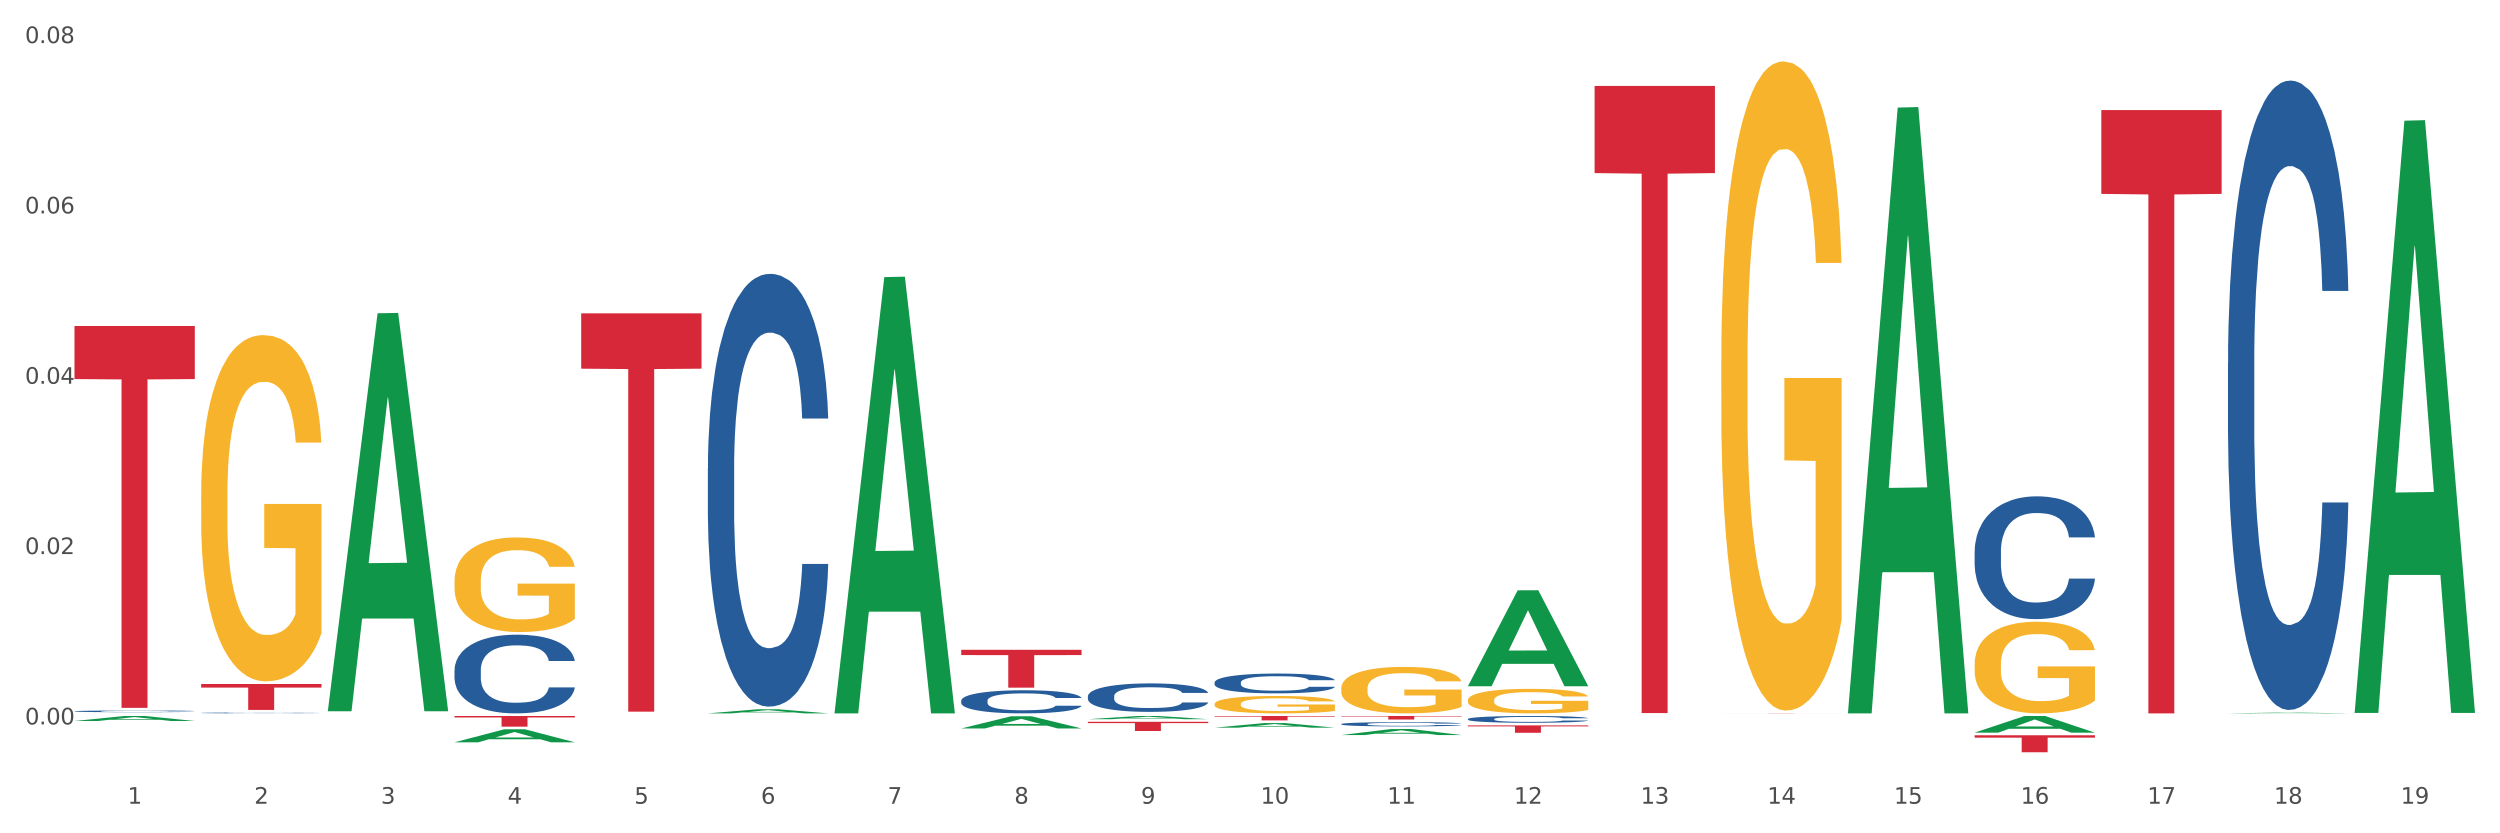 <?xml version="1.0" encoding="utf-8" standalone="no"?>
<!DOCTYPE svg PUBLIC "-//W3C//DTD SVG 1.1//EN"
  "http://www.w3.org/Graphics/SVG/1.1/DTD/svg11.dtd">
<svg xmlns:xlink="http://www.w3.org/1999/xlink" width="1080pt" height="360pt" viewBox="0 0 1080 360" xmlns="http://www.w3.org/2000/svg" version="1.1">
 <rect x="0" y="0" width="1080" height="360" fill="#333333" stroke="none"/>
 <defs>
  <style type="text/css">*{stroke-linejoin: round; stroke-linecap: butt}</style>
 </defs>
 <g id="figure_1">
  <g id="patch_1">
   <path d="M 0 360 
L 1080 360 
L 1080 0 
L 0 0 
z
" style="fill: #ffffff; stroke: #ffffff; stroke-linejoin: miter"/>
  </g>
  <g id="axes_1">
   <g id="matplotlib.axis_1">
    <g id="xtick_1">
     <g id="text_1">
      <!-- 1 -->
      <g style="fill: #4d4d4d" transform="translate(55.115 347.204) scale(0.096 -0.096)">
       <defs>
        <path id="DejaVuSans-31" d="M 794 531 
L 1825 531 
L 1825 4091 
L 703 3866 
L 703 4441 
L 1819 4666 
L 2450 4666 
L 2450 531 
L 3481 531 
L 3481 0 
L 794 0 
L 794 531 
z
" transform="scale(0.016)"/>
       </defs>
       <use xlink:href="#DejaVuSans-31"/>
      </g>
     </g>
    </g>
    <g id="xtick_2">
     <g id="text_2">
      <!-- 2 -->
      <g style="fill: #4d4d4d" transform="translate(109.839 347.204) scale(0.096 -0.096)">
       <defs>
        <path id="DejaVuSans-32" d="M 1228 531 
L 3431 531 
L 3431 0 
L 469 0 
L 469 531 
Q 828 903 1448 1529 
Q 2069 2156 2228 2338 
Q 2531 2678 2651 2914 
Q 2772 3150 2772 3378 
Q 2772 3750 2511 3984 
Q 2250 4219 1831 4219 
Q 1534 4219 1204 4116 
Q 875 4013 500 3803 
L 500 4441 
Q 881 4594 1212 4672 
Q 1544 4750 1819 4750 
Q 2544 4750 2975 4387 
Q 3406 4025 3406 3419 
Q 3406 3131 3298 2873 
Q 3191 2616 2906 2266 
Q 2828 2175 2409 1742 
Q 1991 1309 1228 531 
z
" transform="scale(0.016)"/>
       </defs>
       <use xlink:href="#DejaVuSans-32"/>
      </g>
     </g>
    </g>
    <g id="xtick_3">
     <g id="text_3">
      <!-- 3 -->
      <g style="fill: #4d4d4d" transform="translate(164.564 347.204) scale(0.096 -0.096)">
       <defs>
        <path id="DejaVuSans-33" d="M 2597 2516 
Q 3050 2419 3304 2112 
Q 3559 1806 3559 1356 
Q 3559 666 3084 287 
Q 2609 -91 1734 -91 
Q 1441 -91 1130 -33 
Q 819 25 488 141 
L 488 750 
Q 750 597 1062 519 
Q 1375 441 1716 441 
Q 2309 441 2620 675 
Q 2931 909 2931 1356 
Q 2931 1769 2642 2001 
Q 2353 2234 1838 2234 
L 1294 2234 
L 1294 2753 
L 1863 2753 
Q 2328 2753 2575 2939 
Q 2822 3125 2822 3475 
Q 2822 3834 2567 4026 
Q 2313 4219 1838 4219 
Q 1578 4219 1281 4162 
Q 984 4106 628 3988 
L 628 4550 
Q 988 4650 1302 4700 
Q 1616 4750 1894 4750 
Q 2613 4750 3031 4423 
Q 3450 4097 3450 3541 
Q 3450 3153 3228 2886 
Q 3006 2619 2597 2516 
z
" transform="scale(0.016)"/>
       </defs>
       <use xlink:href="#DejaVuSans-33"/>
      </g>
     </g>
    </g>
    <g id="xtick_4">
     <g id="text_4">
      <!-- 4 -->
      <g style="fill: #4d4d4d" transform="translate(219.288 347.204) scale(0.096 -0.096)">
       <defs>
        <path id="DejaVuSans-34" d="M 2419 4116 
L 825 1625 
L 2419 1625 
L 2419 4116 
z
M 2253 4666 
L 3047 4666 
L 3047 1625 
L 3713 1625 
L 3713 1100 
L 3047 1100 
L 3047 0 
L 2419 0 
L 2419 1100 
L 313 1100 
L 313 1709 
L 2253 4666 
z
" transform="scale(0.016)"/>
       </defs>
       <use xlink:href="#DejaVuSans-34"/>
      </g>
     </g>
    </g>
    <g id="xtick_5">
     <g id="text_5">
      <!-- 5 -->
      <g style="fill: #4d4d4d" transform="translate(274.012 347.204) scale(0.096 -0.096)">
       <defs>
        <path id="DejaVuSans-35" d="M 691 4666 
L 3169 4666 
L 3169 4134 
L 1269 4134 
L 1269 2991 
Q 1406 3038 1543 3061 
Q 1681 3084 1819 3084 
Q 2600 3084 3056 2656 
Q 3513 2228 3513 1497 
Q 3513 744 3044 326 
Q 2575 -91 1722 -91 
Q 1428 -91 1123 -41 
Q 819 9 494 109 
L 494 744 
Q 775 591 1075 516 
Q 1375 441 1709 441 
Q 2250 441 2565 725 
Q 2881 1009 2881 1497 
Q 2881 1984 2565 2268 
Q 2250 2553 1709 2553 
Q 1456 2553 1204 2497 
Q 953 2441 691 2322 
L 691 4666 
z
" transform="scale(0.016)"/>
       </defs>
       <use xlink:href="#DejaVuSans-35"/>
      </g>
     </g>
    </g>
    <g id="xtick_6">
     <g id="text_6">
      <!-- 6 -->
      <g style="fill: #4d4d4d" transform="translate(328.736 347.204) scale(0.096 -0.096)">
       <defs>
        <path id="DejaVuSans-36" d="M 2113 2584 
Q 1688 2584 1439 2293 
Q 1191 2003 1191 1497 
Q 1191 994 1439 701 
Q 1688 409 2113 409 
Q 2538 409 2786 701 
Q 3034 994 3034 1497 
Q 3034 2003 2786 2293 
Q 2538 2584 2113 2584 
z
M 3366 4563 
L 3366 3988 
Q 3128 4100 2886 4159 
Q 2644 4219 2406 4219 
Q 1781 4219 1451 3797 
Q 1122 3375 1075 2522 
Q 1259 2794 1537 2939 
Q 1816 3084 2150 3084 
Q 2853 3084 3261 2657 
Q 3669 2231 3669 1497 
Q 3669 778 3244 343 
Q 2819 -91 2113 -91 
Q 1303 -91 875 529 
Q 447 1150 447 2328 
Q 447 3434 972 4092 
Q 1497 4750 2381 4750 
Q 2619 4750 2861 4703 
Q 3103 4656 3366 4563 
z
" transform="scale(0.016)"/>
       </defs>
       <use xlink:href="#DejaVuSans-36"/>
      </g>
     </g>
    </g>
    <g id="xtick_7">
     <g id="text_7">
      <!-- 7 -->
      <g style="fill: #4d4d4d" transform="translate(383.461 347.204) scale(0.096 -0.096)">
       <defs>
        <path id="DejaVuSans-37" d="M 525 4666 
L 3525 4666 
L 3525 4397 
L 1831 0 
L 1172 0 
L 2766 4134 
L 525 4134 
L 525 4666 
z
" transform="scale(0.016)"/>
       </defs>
       <use xlink:href="#DejaVuSans-37"/>
      </g>
     </g>
    </g>
    <g id="xtick_8">
     <g id="text_8">
      <!-- 8 -->
      <g style="fill: #4d4d4d" transform="translate(438.185 347.204) scale(0.096 -0.096)">
       <defs>
        <path id="DejaVuSans-38" d="M 2034 2216 
Q 1584 2216 1326 1975 
Q 1069 1734 1069 1313 
Q 1069 891 1326 650 
Q 1584 409 2034 409 
Q 2484 409 2743 651 
Q 3003 894 3003 1313 
Q 3003 1734 2745 1975 
Q 2488 2216 2034 2216 
z
M 1403 2484 
Q 997 2584 770 2862 
Q 544 3141 544 3541 
Q 544 4100 942 4425 
Q 1341 4750 2034 4750 
Q 2731 4750 3128 4425 
Q 3525 4100 3525 3541 
Q 3525 3141 3298 2862 
Q 3072 2584 2669 2484 
Q 3125 2378 3379 2068 
Q 3634 1759 3634 1313 
Q 3634 634 3220 271 
Q 2806 -91 2034 -91 
Q 1263 -91 848 271 
Q 434 634 434 1313 
Q 434 1759 690 2068 
Q 947 2378 1403 2484 
z
M 1172 3481 
Q 1172 3119 1398 2916 
Q 1625 2713 2034 2713 
Q 2441 2713 2670 2916 
Q 2900 3119 2900 3481 
Q 2900 3844 2670 4047 
Q 2441 4250 2034 4250 
Q 1625 4250 1398 4047 
Q 1172 3844 1172 3481 
z
" transform="scale(0.016)"/>
       </defs>
       <use xlink:href="#DejaVuSans-38"/>
      </g>
     </g>
    </g>
    <g id="xtick_9">
     <g id="text_9">
      <!-- 9 -->
      <g style="fill: #4d4d4d" transform="translate(492.909 347.204) scale(0.096 -0.096)">
       <defs>
        <path id="DejaVuSans-39" d="M 703 97 
L 703 672 
Q 941 559 1184 500 
Q 1428 441 1663 441 
Q 2288 441 2617 861 
Q 2947 1281 2994 2138 
Q 2813 1869 2534 1725 
Q 2256 1581 1919 1581 
Q 1219 1581 811 2004 
Q 403 2428 403 3163 
Q 403 3881 828 4315 
Q 1253 4750 1959 4750 
Q 2769 4750 3195 4129 
Q 3622 3509 3622 2328 
Q 3622 1225 3098 567 
Q 2575 -91 1691 -91 
Q 1453 -91 1209 -44 
Q 966 3 703 97 
z
M 1959 2075 
Q 2384 2075 2632 2365 
Q 2881 2656 2881 3163 
Q 2881 3666 2632 3958 
Q 2384 4250 1959 4250 
Q 1534 4250 1286 3958 
Q 1038 3666 1038 3163 
Q 1038 2656 1286 2365 
Q 1534 2075 1959 2075 
z
" transform="scale(0.016)"/>
       </defs>
       <use xlink:href="#DejaVuSans-39"/>
      </g>
     </g>
    </g>
    <g id="xtick_10">
     <g id="text_10">
      <!-- 10 -->
      <g style="fill: #4d4d4d" transform="translate(544.58 347.204) scale(0.096 -0.096)">
       <defs>
        <path id="DejaVuSans-30" d="M 2034 4250 
Q 1547 4250 1301 3770 
Q 1056 3291 1056 2328 
Q 1056 1369 1301 889 
Q 1547 409 2034 409 
Q 2525 409 2770 889 
Q 3016 1369 3016 2328 
Q 3016 3291 2770 3770 
Q 2525 4250 2034 4250 
z
M 2034 4750 
Q 2819 4750 3233 4129 
Q 3647 3509 3647 2328 
Q 3647 1150 3233 529 
Q 2819 -91 2034 -91 
Q 1250 -91 836 529 
Q 422 1150 422 2328 
Q 422 3509 836 4129 
Q 1250 4750 2034 4750 
z
" transform="scale(0.016)"/>
       </defs>
       <use xlink:href="#DejaVuSans-31"/>
       <use xlink:href="#DejaVuSans-30" transform="translate(63.623 0)"/>
      </g>
     </g>
    </g>
    <g id="xtick_11">
     <g id="text_11">
      <!-- 11 -->
      <g style="fill: #4d4d4d" transform="translate(599.304 347.204) scale(0.096 -0.096)">
       <use xlink:href="#DejaVuSans-31"/>
       <use xlink:href="#DejaVuSans-31" transform="translate(63.623 0)"/>
      </g>
     </g>
    </g>
    <g id="xtick_12">
     <g id="text_12">
      <!-- 12 -->
      <g style="fill: #4d4d4d" transform="translate(654.028 347.204) scale(0.096 -0.096)">
       <use xlink:href="#DejaVuSans-31"/>
       <use xlink:href="#DejaVuSans-32" transform="translate(63.623 0)"/>
      </g>
     </g>
    </g>
    <g id="xtick_13">
     <g id="text_13">
      <!-- 13 -->
      <g style="fill: #4d4d4d" transform="translate(708.752 347.204) scale(0.096 -0.096)">
       <use xlink:href="#DejaVuSans-31"/>
       <use xlink:href="#DejaVuSans-33" transform="translate(63.623 0)"/>
      </g>
     </g>
    </g>
    <g id="xtick_14">
     <g id="text_14">
      <!-- 14 -->
      <g style="fill: #4d4d4d" transform="translate(763.477 347.204) scale(0.096 -0.096)">
       <use xlink:href="#DejaVuSans-31"/>
       <use xlink:href="#DejaVuSans-34" transform="translate(63.623 0)"/>
      </g>
     </g>
    </g>
    <g id="xtick_15">
     <g id="text_15">
      <!-- 15 -->
      <g style="fill: #4d4d4d" transform="translate(818.201 347.204) scale(0.096 -0.096)">
       <use xlink:href="#DejaVuSans-31"/>
       <use xlink:href="#DejaVuSans-35" transform="translate(63.623 0)"/>
      </g>
     </g>
    </g>
    <g id="xtick_16">
     <g id="text_16">
      <!-- 16 -->
      <g style="fill: #4d4d4d" transform="translate(872.925 347.204) scale(0.096 -0.096)">
       <use xlink:href="#DejaVuSans-31"/>
       <use xlink:href="#DejaVuSans-36" transform="translate(63.623 0)"/>
      </g>
     </g>
    </g>
    <g id="xtick_17">
     <g id="text_17">
      <!-- 17 -->
      <g style="fill: #4d4d4d" transform="translate(927.649 347.204) scale(0.096 -0.096)">
       <use xlink:href="#DejaVuSans-31"/>
       <use xlink:href="#DejaVuSans-37" transform="translate(63.623 0)"/>
      </g>
     </g>
    </g>
    <g id="xtick_18">
     <g id="text_18">
      <!-- 18 -->
      <g style="fill: #4d4d4d" transform="translate(982.374 347.204) scale(0.096 -0.096)">
       <use xlink:href="#DejaVuSans-31"/>
       <use xlink:href="#DejaVuSans-38" transform="translate(63.623 0)"/>
      </g>
     </g>
    </g>
    <g id="xtick_19">
     <g id="text_19">
      <!-- 19 -->
      <g style="fill: #4d4d4d" transform="translate(1037.098 347.204) scale(0.096 -0.096)">
       <use xlink:href="#DejaVuSans-31"/>
       <use xlink:href="#DejaVuSans-39" transform="translate(63.623 0)"/>
      </g>
     </g>
    </g>
    <g id="xtick_20"/>
    <g id="xtick_21"/>
    <g id="xtick_22"/>
    <g id="xtick_23"/>
    <g id="xtick_24"/>
    <g id="xtick_25"/>
    <g id="xtick_26"/>
    <g id="xtick_27"/>
    <g id="xtick_28"/>
    <g id="xtick_29"/>
    <g id="xtick_30"/>
    <g id="xtick_31"/>
    <g id="xtick_32"/>
    <g id="xtick_33"/>
    <g id="xtick_34"/>
    <g id="xtick_35"/>
    <g id="xtick_36"/>
    <g id="xtick_37"/>
   </g>
   <g id="matplotlib.axis_2">
    <g id="ytick_1">
     <g id="text_20">
      <!-- 0.00 -->
      <g style="fill: #4d4d4d" transform="translate(10.8 312.954) scale(0.096 -0.096)">
       <defs>
        <path id="DejaVuSans-2e" d="M 684 794 
L 1344 794 
L 1344 0 
L 684 0 
L 684 794 
z
" transform="scale(0.016)"/>
       </defs>
       <use xlink:href="#DejaVuSans-30"/>
       <use xlink:href="#DejaVuSans-2e" transform="translate(63.623 0)"/>
       <use xlink:href="#DejaVuSans-30" transform="translate(95.41 0)"/>
       <use xlink:href="#DejaVuSans-30" transform="translate(159.033 0)"/>
      </g>
     </g>
    </g>
    <g id="ytick_2">
     <g id="text_21">
      <!-- 0.02 -->
      <g style="fill: #4d4d4d" transform="translate(10.8 239.37) scale(0.096 -0.096)">
       <use xlink:href="#DejaVuSans-30"/>
       <use xlink:href="#DejaVuSans-2e" transform="translate(63.623 0)"/>
       <use xlink:href="#DejaVuSans-30" transform="translate(95.41 0)"/>
       <use xlink:href="#DejaVuSans-32" transform="translate(159.033 0)"/>
      </g>
     </g>
    </g>
    <g id="ytick_3">
     <g id="text_22">
      <!-- 0.04 -->
      <g style="fill: #4d4d4d" transform="translate(10.8 165.787) scale(0.096 -0.096)">
       <use xlink:href="#DejaVuSans-30"/>
       <use xlink:href="#DejaVuSans-2e" transform="translate(63.623 0)"/>
       <use xlink:href="#DejaVuSans-30" transform="translate(95.41 0)"/>
       <use xlink:href="#DejaVuSans-34" transform="translate(159.033 0)"/>
      </g>
     </g>
    </g>
    <g id="ytick_4">
     <g id="text_23">
      <!-- 0.06 -->
      <g style="fill: #4d4d4d" transform="translate(10.8 92.204) scale(0.096 -0.096)">
       <use xlink:href="#DejaVuSans-30"/>
       <use xlink:href="#DejaVuSans-2e" transform="translate(63.623 0)"/>
       <use xlink:href="#DejaVuSans-30" transform="translate(95.41 0)"/>
       <use xlink:href="#DejaVuSans-36" transform="translate(159.033 0)"/>
      </g>
     </g>
    </g>
    <g id="ytick_5">
     <g id="text_24">
      <!-- 0.08 -->
      <g style="fill: #4d4d4d" transform="translate(10.8 18.62) scale(0.096 -0.096)">
       <use xlink:href="#DejaVuSans-30"/>
       <use xlink:href="#DejaVuSans-2e" transform="translate(63.623 0)"/>
       <use xlink:href="#DejaVuSans-30" transform="translate(95.41 0)"/>
       <use xlink:href="#DejaVuSans-38" transform="translate(159.033 0)"/>
      </g>
     </g>
    </g>
    <g id="ytick_6"/>
    <g id="ytick_7"/>
    <g id="ytick_8"/>
    <g id="ytick_9"/>
   </g>
   <g id="PolyCollection_1">
    <path d="M 32.175 311.468 
L 32.229 311.466 
L 53.667 309.308 
L 62.564 309.306 
L 84.163 311.472 
L 73.873 311.472 
L 69.21 310.968 
L 47.075 310.968 
L 46.914 310.976 
L 42.412 311.472 
L 32.175 311.472 
L 32.175 311.468 
L 49.862 310.667 
L 66.423 310.665 
L 58.223 309.768 
L 58.115 309.764 
L 58.008 309.77 
L 49.808 310.665 
L 49.862 310.667 
L 32.175 311.468 
z
" clip-path="url(#pcf774f43df)" style="fill: #109648"/>
    <path d="M 579.418 297.377 
L 579.479 297.359 
L 579.479 296.699 
L 579.602 296.13 
L 580.216 294.755 
L 581.136 293.619 
L 581.812 293.014 
L 582.487 292.519 
L 583.285 292.024 
L 584.267 291.51 
L 586.047 290.759 
L 587.152 290.374 
L 588.502 289.97 
L 590.957 289.384 
L 592.737 289.054 
L 594.578 288.779 
L 597.586 288.449 
L 599.55 288.302 
L 601.637 288.192 
L 604.154 288.119 
L 606.056 288.1 
L 610.23 288.155 
L 613.79 288.32 
L 615.509 288.449 
L 617.718 288.669 
L 618.884 288.815 
L 620.787 289.109 
L 622.751 289.494 
L 624.102 289.824 
L 626.127 290.447 
L 627.662 291.07 
L 629.073 291.84 
L 629.81 292.372 
L 630.362 292.867 
L 630.853 293.435 
L 631.344 294.334 
L 620.296 294.334 
L 619.867 293.692 
L 619.191 293.087 
L 618.209 292.5 
L 617.35 292.134 
L 615.877 291.675 
L 614.527 291.382 
L 613.115 291.162 
L 611.396 290.979 
L 610.046 290.887 
L 608.143 290.814 
L 604.399 290.832 
L 601.882 290.979 
L 600.164 291.162 
L 599.059 291.327 
L 598.077 291.51 
L 596.972 291.767 
L 595.683 292.152 
L 594.763 292.5 
L 593.842 292.94 
L 593.105 293.38 
L 592.43 293.894 
L 591.878 294.444 
L 591.448 295.012 
L 591.08 295.709 
L 590.773 296.864 
L 590.773 299.375 
L 590.896 299.944 
L 591.203 300.695 
L 591.571 301.264 
L 592.185 301.942 
L 592.737 302.4 
L 593.78 303.06 
L 594.947 303.61 
L 595.867 303.959 
L 596.788 304.252 
L 598.384 304.655 
L 600.164 304.985 
L 601.698 305.187 
L 603.785 305.37 
L 605.197 305.444 
L 606.425 305.48 
L 609.432 305.48 
L 611.58 305.425 
L 613.974 305.297 
L 615.816 305.132 
L 617.35 304.93 
L 619.069 304.6 
L 620.173 304.289 
L 620.173 300.457 
L 606.67 300.439 
L 606.67 297.89 
L 631.406 297.89 
L 631.406 305.37 
L 630.362 305.755 
L 629.196 306.104 
L 627.969 306.415 
L 626.127 306.8 
L 623.918 307.167 
L 621.953 307.424 
L 619.867 307.644 
L 617.411 307.845 
L 614.22 308.029 
L 612.256 308.102 
L 609.8 308.157 
L 606.916 308.175 
L 604.399 308.139 
L 601.944 308.047 
L 599.366 307.882 
L 596.849 307.644 
L 594.947 307.405 
L 593.044 307.112 
L 591.018 306.727 
L 589.423 306.36 
L 588.195 306.03 
L 586.845 305.609 
L 585.372 305.059 
L 584.267 304.564 
L 583.285 304.05 
L 582.241 303.39 
L 581.505 302.822 
L 580.768 302.107 
L 580.338 301.575 
L 579.847 300.75 
L 579.479 299.595 
L 579.418 297.377 
z
" clip-path="url(#pcf774f43df)" style="fill: #f7b32b"/>
    <path d="M 634.142 302.48 
L 634.203 302.47 
L 634.203 302.122 
L 634.326 301.822 
L 634.94 301.097 
L 635.861 300.498 
L 636.536 300.179 
L 637.211 299.917 
L 638.009 299.656 
L 638.991 299.386 
L 640.771 298.989 
L 641.876 298.786 
L 643.226 298.573 
L 645.681 298.264 
L 647.461 298.09 
L 649.303 297.945 
L 652.31 297.771 
L 654.274 297.694 
L 656.361 297.635 
L 658.878 297.597 
L 660.781 297.587 
L 664.954 297.616 
L 668.514 297.703 
L 670.233 297.771 
L 672.443 297.887 
L 673.609 297.964 
L 675.512 298.119 
L 677.476 298.322 
L 678.826 298.496 
L 680.851 298.825 
L 682.386 299.154 
L 683.798 299.56 
L 684.534 299.84 
L 685.087 300.101 
L 685.578 300.401 
L 686.069 300.875 
L 675.02 300.875 
L 674.591 300.536 
L 673.916 300.217 
L 672.934 299.908 
L 672.074 299.714 
L 670.601 299.473 
L 669.251 299.318 
L 667.839 299.202 
L 666.121 299.105 
L 664.77 299.057 
L 662.867 299.018 
L 659.123 299.028 
L 656.607 299.105 
L 654.888 299.202 
L 653.783 299.289 
L 652.801 299.386 
L 651.696 299.521 
L 650.407 299.724 
L 649.487 299.908 
L 648.566 300.14 
L 647.83 300.372 
L 647.154 300.643 
L 646.602 300.933 
L 646.172 301.233 
L 645.804 301.6 
L 645.497 302.209 
L 645.497 303.534 
L 645.62 303.834 
L 645.927 304.23 
L 646.295 304.53 
L 646.909 304.888 
L 647.461 305.129 
L 648.505 305.477 
L 649.671 305.768 
L 650.592 305.951 
L 651.512 306.106 
L 653.108 306.319 
L 654.888 306.493 
L 656.423 306.599 
L 658.51 306.696 
L 659.921 306.734 
L 661.149 306.754 
L 664.156 306.754 
L 666.305 306.725 
L 668.698 306.657 
L 670.54 306.57 
L 672.074 306.464 
L 673.793 306.29 
L 674.898 306.125 
L 674.898 304.104 
L 661.394 304.095 
L 661.394 302.751 
L 686.13 302.751 
L 686.13 306.696 
L 685.087 306.899 
L 683.92 307.083 
L 682.693 307.247 
L 680.851 307.45 
L 678.642 307.643 
L 676.678 307.779 
L 674.591 307.895 
L 672.136 308.001 
L 668.944 308.098 
L 666.98 308.137 
L 664.525 308.166 
L 661.64 308.175 
L 659.123 308.156 
L 656.668 308.108 
L 654.09 308.021 
L 651.574 307.895 
L 649.671 307.769 
L 647.768 307.614 
L 645.743 307.411 
L 644.147 307.218 
L 642.919 307.044 
L 641.569 306.821 
L 640.096 306.531 
L 638.991 306.27 
L 638.009 306 
L 636.965 305.651 
L 636.229 305.352 
L 635.492 304.975 
L 635.063 304.694 
L 634.572 304.259 
L 634.203 303.65 
L 634.142 302.48 
z
" clip-path="url(#pcf774f43df)" style="fill: #f7b32b"/>
    <path d="M 743.591 156.114 
L 743.652 155.858 
L 743.652 146.638 
L 743.775 138.698 
L 744.388 119.489 
L 745.309 103.61 
L 745.984 95.158 
L 746.66 88.243 
L 747.457 81.328 
L 748.44 74.156 
L 750.22 63.656 
L 751.324 58.277 
L 752.675 52.643 
L 755.13 44.447 
L 756.91 39.837 
L 758.751 35.995 
L 761.759 31.385 
L 763.723 29.336 
L 765.81 27.799 
L 768.326 26.775 
L 770.229 26.519 
L 774.403 27.287 
L 777.963 29.592 
L 779.681 31.385 
L 781.891 34.458 
L 783.057 36.507 
L 784.96 40.605 
L 786.924 45.984 
L 788.275 50.594 
L 790.3 59.302 
L 791.835 68.01 
L 793.246 78.767 
L 793.983 86.194 
L 794.535 93.109 
L 795.026 101.049 
L 795.517 113.598 
L 784.469 113.598 
L 784.039 104.634 
L 783.364 96.182 
L 782.382 87.987 
L 781.523 82.864 
L 780.05 76.461 
L 778.699 72.364 
L 777.288 69.29 
L 775.569 66.729 
L 774.219 65.448 
L 772.316 64.424 
L 768.572 64.68 
L 766.055 66.729 
L 764.337 69.29 
L 763.232 71.595 
L 762.25 74.156 
L 761.145 77.742 
L 759.856 83.121 
L 758.935 87.987 
L 758.015 94.134 
L 757.278 100.28 
L 756.603 107.452 
L 756.051 115.135 
L 755.621 123.075 
L 755.253 132.807 
L 754.946 148.943 
L 754.946 184.031 
L 755.068 191.97 
L 755.375 202.471 
L 755.744 210.411 
L 756.357 219.887 
L 756.91 226.29 
L 757.953 235.51 
L 759.119 243.194 
L 760.04 248.06 
L 760.961 252.158 
L 762.557 257.792 
L 764.337 262.402 
L 765.871 265.22 
L 767.958 267.781 
L 769.37 268.805 
L 770.597 269.318 
L 773.605 269.318 
L 775.753 268.549 
L 778.147 266.756 
L 779.988 264.451 
L 781.523 261.634 
L 783.241 257.024 
L 784.346 252.67 
L 784.346 199.142 
L 770.843 198.885 
L 770.843 163.285 
L 795.579 163.285 
L 795.579 267.781 
L 794.535 273.159 
L 793.369 278.026 
L 792.141 282.38 
L 790.3 287.758 
L 788.09 292.88 
L 786.126 296.466 
L 784.039 299.539 
L 781.584 302.357 
L 778.392 304.918 
L 776.428 305.942 
L 773.973 306.711 
L 771.088 306.967 
L 768.572 306.455 
L 766.117 305.174 
L 763.539 302.869 
L 761.022 299.539 
L 759.119 296.21 
L 757.217 292.112 
L 755.191 286.734 
L 753.595 281.611 
L 752.368 277.001 
L 751.017 271.11 
L 749.544 263.427 
L 748.44 256.512 
L 747.457 249.34 
L 746.414 240.12 
L 745.677 232.181 
L 744.941 222.192 
L 744.511 214.765 
L 744.02 203.239 
L 743.652 187.104 
L 743.591 156.114 
z
" clip-path="url(#pcf774f43df)" style="fill: #f7b32b"/>
    <path d="M 853.039 286.882 
L 853.1 286.846 
L 853.1 285.544 
L 853.223 284.423 
L 853.837 281.712 
L 854.758 279.471 
L 855.433 278.278 
L 856.108 277.302 
L 856.906 276.325 
L 857.888 275.313 
L 859.668 273.831 
L 860.773 273.072 
L 862.123 272.276 
L 864.578 271.12 
L 866.358 270.469 
L 868.2 269.927 
L 871.207 269.276 
L 873.171 268.987 
L 875.258 268.77 
L 877.775 268.625 
L 879.678 268.589 
L 883.851 268.697 
L 887.411 269.023 
L 889.13 269.276 
L 891.34 269.71 
L 892.506 269.999 
L 894.409 270.577 
L 896.373 271.337 
L 897.723 271.987 
L 899.749 273.216 
L 901.283 274.446 
L 902.695 275.964 
L 903.431 277.012 
L 903.984 277.988 
L 904.475 279.109 
L 904.966 280.881 
L 893.918 280.881 
L 893.488 279.615 
L 892.813 278.422 
L 891.831 277.265 
L 890.971 276.542 
L 889.498 275.639 
L 888.148 275.06 
L 886.736 274.626 
L 885.018 274.265 
L 883.667 274.084 
L 881.765 273.939 
L 878.02 273.976 
L 875.504 274.265 
L 873.785 274.626 
L 872.68 274.952 
L 871.698 275.313 
L 870.594 275.819 
L 869.305 276.579 
L 868.384 277.265 
L 867.463 278.133 
L 866.727 279.001 
L 866.051 280.013 
L 865.499 281.098 
L 865.069 282.218 
L 864.701 283.592 
L 864.394 285.87 
L 864.394 290.822 
L 864.517 291.943 
L 864.824 293.425 
L 865.192 294.546 
L 865.806 295.884 
L 866.358 296.787 
L 867.402 298.089 
L 868.568 299.173 
L 869.489 299.86 
L 870.409 300.439 
L 872.005 301.234 
L 873.785 301.885 
L 875.32 302.282 
L 877.407 302.644 
L 878.818 302.789 
L 880.046 302.861 
L 883.053 302.861 
L 885.202 302.752 
L 887.596 302.499 
L 889.437 302.174 
L 890.971 301.776 
L 892.69 301.126 
L 893.795 300.511 
L 893.795 292.955 
L 880.291 292.919 
L 880.291 287.894 
L 905.027 287.894 
L 905.027 302.644 
L 903.984 303.403 
L 902.818 304.09 
L 901.59 304.705 
L 899.749 305.464 
L 897.539 306.187 
L 895.575 306.693 
L 893.488 307.127 
L 891.033 307.524 
L 887.841 307.886 
L 885.877 308.031 
L 883.422 308.139 
L 880.537 308.175 
L 878.02 308.103 
L 875.565 307.922 
L 872.987 307.597 
L 870.471 307.127 
L 868.568 306.657 
L 866.665 306.078 
L 864.64 305.319 
L 863.044 304.596 
L 861.816 303.945 
L 860.466 303.114 
L 858.993 302.029 
L 857.888 301.053 
L 856.906 300.041 
L 855.863 298.74 
L 855.126 297.619 
L 854.389 296.209 
L 853.96 295.161 
L 853.469 293.534 
L 853.1 291.256 
L 853.039 286.882 
z
" clip-path="url(#pcf774f43df)" style="fill: #f7b32b"/>
    <path d="M 907.763 47.535 
L 959.751 47.535 
L 959.751 83.755 
L 939.301 84 
L 939.301 308.175 
L 928.09 308.175 
L 928.09 84 
L 907.763 83.755 
L 907.763 47.779 
L 907.763 47.535 
z
" clip-path="url(#pcf774f43df)" style="fill: #d62839"/>
    <path d="M 853.039 317.642 
L 905.027 317.642 
L 905.027 318.663 
L 884.577 318.67 
L 884.577 324.986 
L 873.366 324.986 
L 873.366 318.67 
L 853.039 318.663 
L 853.039 317.649 
L 853.039 317.642 
z
" clip-path="url(#pcf774f43df)" style="fill: #d62839"/>
    <path d="M 743.591 308.098 
L 795.579 308.098 
L 795.579 308.109 
L 775.128 308.109 
L 775.128 308.175 
L 763.918 308.175 
L 763.918 308.109 
L 743.591 308.109 
L 743.591 308.098 
L 743.591 308.098 
z
" clip-path="url(#pcf774f43df)" style="fill: #d62839"/>
    <path d="M 688.866 37.126 
L 740.854 37.126 
L 740.854 74.773 
L 720.404 75.028 
L 720.404 308.031 
L 709.193 308.031 
L 709.193 75.028 
L 688.866 74.773 
L 688.866 37.381 
L 688.866 37.126 
z
" clip-path="url(#pcf774f43df)" style="fill: #d62839"/>
    <path d="M 634.142 313.371 
L 686.13 313.371 
L 686.13 313.817 
L 665.68 313.82 
L 665.68 316.58 
L 654.469 316.58 
L 654.469 313.82 
L 634.142 313.817 
L 634.142 313.374 
L 634.142 313.371 
z
" clip-path="url(#pcf774f43df)" style="fill: #d62839"/>
    <path d="M 579.418 309.306 
L 631.406 309.306 
L 631.406 309.519 
L 610.956 309.52 
L 610.956 310.834 
L 599.745 310.834 
L 599.745 309.52 
L 579.418 309.519 
L 579.418 309.308 
L 579.418 309.306 
z
" clip-path="url(#pcf774f43df)" style="fill: #d62839"/>
    <path d="M 524.693 309.306 
L 576.682 309.306 
L 576.682 309.572 
L 556.231 309.574 
L 556.231 311.221 
L 545.021 311.221 
L 545.021 309.574 
L 524.693 309.572 
L 524.693 309.308 
L 524.693 309.306 
z
" clip-path="url(#pcf774f43df)" style="fill: #d62839"/>
    <path d="M 469.969 311.831 
L 521.957 311.831 
L 521.957 312.38 
L 501.507 312.384 
L 501.507 315.781 
L 490.296 315.781 
L 490.296 312.384 
L 469.969 312.38 
L 469.969 311.835 
L 469.969 311.831 
z
" clip-path="url(#pcf774f43df)" style="fill: #d62839"/>
    <path d="M 415.245 280.727 
L 467.233 280.727 
L 467.233 282.998 
L 446.783 283.013 
L 446.783 297.066 
L 435.572 297.066 
L 435.572 283.013 
L 415.245 282.998 
L 415.245 280.743 
L 415.245 280.727 
z
" clip-path="url(#pcf774f43df)" style="fill: #d62839"/>
    <path d="M 251.072 135.358 
L 303.06 135.358 
L 303.06 159.271 
L 282.61 159.433 
L 282.61 307.433 
L 271.399 307.433 
L 271.399 159.433 
L 251.072 159.271 
L 251.072 135.52 
L 251.072 135.358 
z
" clip-path="url(#pcf774f43df)" style="fill: #d62839"/>
    <path d="M 196.348 309.306 
L 248.336 309.306 
L 248.336 309.946 
L 227.886 309.951 
L 227.886 313.912 
L 216.675 313.912 
L 216.675 309.951 
L 196.348 309.946 
L 196.348 309.311 
L 196.348 309.306 
z
" clip-path="url(#pcf774f43df)" style="fill: #d62839"/>
    <path d="M 86.899 295.476 
L 138.887 295.476 
L 138.887 297.035 
L 118.437 297.046 
L 118.437 306.695 
L 107.226 306.695 
L 107.226 297.046 
L 86.899 297.035 
L 86.899 295.487 
L 86.899 295.476 
z
" clip-path="url(#pcf774f43df)" style="fill: #d62839"/>
    <path d="M 32.175 140.827 
L 84.163 140.827 
L 84.163 163.754 
L 63.713 163.908 
L 63.713 305.805 
L 52.502 305.805 
L 52.502 163.908 
L 32.175 163.754 
L 32.175 140.982 
L 32.175 140.827 
z
" clip-path="url(#pcf774f43df)" style="fill: #d62839"/>
    <path d="M 32.175 307.27 
L 32.236 307.269 
L 32.236 307.25 
L 32.421 307.224 
L 33.097 307.177 
L 33.957 307.141 
L 35.432 307.099 
L 36.231 307.081 
L 37.275 307.062 
L 39.426 307.03 
L 41.884 307.003 
L 43.605 306.988 
L 44.895 306.978 
L 47.784 306.961 
L 49.443 306.954 
L 51.164 306.948 
L 52.638 306.944 
L 55.096 306.939 
L 57.063 306.937 
L 59.337 306.936 
L 61.242 306.937 
L 63.761 306.94 
L 67.448 306.948 
L 68.862 306.952 
L 70.767 306.961 
L 72.733 306.971 
L 74.331 306.982 
L 76.174 306.998 
L 78.079 307.018 
L 79.923 307.044 
L 81.213 307.068 
L 82.258 307.093 
L 83.18 307.123 
L 83.856 307.157 
L 84.163 307.184 
L 72.917 307.184 
L 72.61 307.159 
L 71.996 307.132 
L 71.381 307.114 
L 70.705 307.099 
L 69.66 307.082 
L 68.739 307.071 
L 67.202 307.058 
L 65.789 307.05 
L 64.621 307.045 
L 63.208 307.041 
L 60.197 307.037 
L 58.046 307.037 
L 56.694 307.039 
L 55.035 307.042 
L 53.622 307.047 
L 51.962 307.055 
L 50.672 307.064 
L 49.381 307.075 
L 48.644 307.083 
L 47.538 307.098 
L 46.8 307.11 
L 45.817 307.131 
L 45.264 307.146 
L 44.281 307.185 
L 43.851 307.214 
L 43.666 307.233 
L 43.544 307.255 
L 43.544 307.361 
L 43.912 307.408 
L 44.22 307.428 
L 44.711 307.451 
L 45.633 307.481 
L 46.985 307.51 
L 48.398 307.531 
L 49.566 307.544 
L 50.672 307.554 
L 51.778 307.561 
L 53.13 307.568 
L 54.236 307.572 
L 55.895 307.576 
L 57.862 307.578 
L 59.398 307.578 
L 62.532 307.575 
L 63.945 307.572 
L 65.297 307.567 
L 66.772 307.559 
L 67.94 307.551 
L 68.616 307.545 
L 69.722 307.532 
L 70.582 307.519 
L 71.32 307.503 
L 71.811 307.489 
L 72.364 307.469 
L 72.795 307.446 
L 72.917 307.434 
L 84.163 307.434 
L 83.917 307.458 
L 83.487 307.482 
L 82.627 307.514 
L 81.951 307.532 
L 80.906 307.555 
L 79.8 307.574 
L 78.264 307.595 
L 76.85 307.61 
L 75.375 307.624 
L 73.778 307.636 
L 70.89 307.653 
L 69.845 307.658 
L 67.633 307.666 
L 65.912 307.67 
L 63.392 307.675 
L 60.811 307.678 
L 58.108 307.679 
L 55.711 307.677 
L 53.069 307.673 
L 51.409 307.669 
L 49.566 307.663 
L 47.415 307.654 
L 45.387 307.642 
L 43.482 307.628 
L 41.7 307.613 
L 40.041 307.595 
L 37.89 307.566 
L 36.292 307.538 
L 35.125 307.511 
L 34.326 307.489 
L 33.527 307.46 
L 33.097 307.441 
L 32.421 307.393 
L 32.175 307.349 
L 32.175 307.27 
z
" clip-path="url(#pcf774f43df)" style="fill: #255c99"/>
    <path d="M 86.899 307.983 
L 86.961 307.983 
L 86.961 307.974 
L 87.145 307.962 
L 87.821 307.939 
L 88.681 307.923 
L 90.156 307.903 
L 90.955 307.895 
L 92 307.885 
L 94.151 307.87 
L 96.609 307.858 
L 98.329 307.851 
L 99.62 307.846 
L 102.508 307.838 
L 104.167 307.835 
L 105.888 307.832 
L 107.363 307.83 
L 109.821 307.828 
L 111.787 307.827 
L 114.061 307.826 
L 115.966 307.827 
L 118.485 307.828 
L 122.172 307.832 
L 123.586 307.834 
L 125.491 307.838 
L 127.457 307.843 
L 129.055 307.848 
L 130.899 307.855 
L 132.804 307.865 
L 134.647 307.877 
L 135.938 307.888 
L 136.982 307.9 
L 137.904 307.914 
L 138.58 307.93 
L 138.887 307.943 
L 127.642 307.943 
L 127.334 307.931 
L 126.72 307.918 
L 126.105 307.91 
L 125.429 307.903 
L 124.385 307.895 
L 123.463 307.89 
L 121.927 307.884 
L 120.513 307.88 
L 119.346 307.878 
L 117.932 307.876 
L 114.921 307.874 
L 112.77 307.874 
L 111.418 307.874 
L 109.759 307.876 
L 108.346 307.878 
L 106.687 307.882 
L 105.396 307.886 
L 104.106 307.892 
L 103.368 307.895 
L 102.262 307.902 
L 101.525 307.908 
L 100.542 307.918 
L 99.988 307.925 
L 99.005 307.943 
L 98.575 307.957 
L 98.391 307.966 
L 98.268 307.976 
L 98.268 308.026 
L 98.637 308.048 
L 98.944 308.058 
L 99.435 308.068 
L 100.357 308.083 
L 101.709 308.096 
L 103.122 308.106 
L 104.29 308.112 
L 105.396 308.117 
L 106.502 308.12 
L 107.854 308.123 
L 108.96 308.125 
L 110.62 308.127 
L 112.586 308.128 
L 114.122 308.128 
L 117.256 308.126 
L 118.67 308.125 
L 120.022 308.123 
L 121.497 308.119 
L 122.664 308.115 
L 123.34 308.112 
L 124.446 308.106 
L 125.307 308.1 
L 126.044 308.093 
L 126.536 308.086 
L 127.089 308.077 
L 127.519 308.066 
L 127.642 308.06 
L 138.887 308.06 
L 138.642 308.072 
L 138.211 308.083 
L 137.351 308.098 
L 136.675 308.106 
L 135.63 308.117 
L 134.524 308.126 
L 132.988 308.136 
L 131.575 308.143 
L 130.1 308.149 
L 128.502 308.155 
L 125.614 308.163 
L 124.569 308.165 
L 122.357 308.169 
L 120.636 308.171 
L 118.117 308.174 
L 115.536 308.175 
L 112.832 308.175 
L 110.435 308.175 
L 107.793 308.173 
L 106.134 308.171 
L 104.29 308.168 
L 102.139 308.163 
L 100.111 308.158 
L 98.206 308.152 
L 96.424 308.144 
L 94.765 308.136 
L 92.614 308.122 
L 91.017 308.109 
L 89.849 308.097 
L 89.05 308.086 
L 88.251 308.073 
L 87.821 308.063 
L 87.145 308.041 
L 86.899 308.02 
L 86.899 307.983 
z
" clip-path="url(#pcf774f43df)" style="fill: #255c99"/>
    <path d="M 196.348 289.456 
L 196.409 289.425 
L 196.409 288.555 
L 196.594 287.376 
L 197.27 285.203 
L 198.13 283.557 
L 199.605 281.632 
L 200.404 280.825 
L 201.448 279.925 
L 203.599 278.466 
L 206.057 277.224 
L 207.778 276.541 
L 209.068 276.107 
L 211.957 275.331 
L 213.616 274.989 
L 215.336 274.71 
L 216.811 274.523 
L 219.269 274.306 
L 221.236 274.213 
L 223.509 274.182 
L 225.414 274.213 
L 227.934 274.337 
L 231.621 274.71 
L 233.034 274.927 
L 234.939 275.299 
L 236.906 275.796 
L 238.504 276.293 
L 240.347 277.007 
L 242.252 277.938 
L 244.096 279.118 
L 245.386 280.204 
L 246.431 281.353 
L 247.353 282.75 
L 248.029 284.271 
L 248.336 285.544 
L 237.09 285.544 
L 236.783 284.395 
L 236.168 283.154 
L 235.554 282.315 
L 234.878 281.632 
L 233.833 280.856 
L 232.912 280.36 
L 231.375 279.77 
L 229.962 279.397 
L 228.794 279.18 
L 227.381 278.994 
L 224.37 278.807 
L 222.219 278.807 
L 220.867 278.87 
L 219.208 279.025 
L 217.794 279.242 
L 216.135 279.615 
L 214.845 280.018 
L 213.554 280.546 
L 212.817 280.918 
L 211.711 281.601 
L 210.973 282.16 
L 209.99 283.123 
L 209.437 283.806 
L 208.454 285.575 
L 208.024 286.879 
L 207.839 287.779 
L 207.716 288.773 
L 207.716 293.616 
L 208.085 295.789 
L 208.392 296.72 
L 208.884 297.775 
L 209.806 299.141 
L 211.158 300.476 
L 212.571 301.439 
L 213.739 302.028 
L 214.845 302.463 
L 215.951 302.805 
L 217.303 303.115 
L 218.409 303.301 
L 220.068 303.488 
L 222.035 303.581 
L 223.571 303.581 
L 226.705 303.425 
L 228.118 303.27 
L 229.47 303.053 
L 230.945 302.711 
L 232.113 302.339 
L 232.789 302.06 
L 233.895 301.47 
L 234.755 300.849 
L 235.492 300.135 
L 235.984 299.514 
L 236.537 298.583 
L 236.967 297.527 
L 237.09 296.968 
L 248.336 296.968 
L 248.09 298.086 
L 247.66 299.172 
L 246.8 300.631 
L 246.124 301.47 
L 245.079 302.494 
L 243.973 303.363 
L 242.437 304.326 
L 241.023 305.04 
L 239.548 305.661 
L 237.951 306.219 
L 235.062 306.996 
L 234.018 307.213 
L 231.805 307.585 
L 230.085 307.803 
L 227.565 308.02 
L 224.984 308.144 
L 222.28 308.175 
L 219.884 308.113 
L 217.241 307.927 
L 215.582 307.741 
L 213.739 307.461 
L 211.588 307.027 
L 209.56 306.499 
L 207.655 305.878 
L 205.873 305.164 
L 204.214 304.357 
L 202.063 303.022 
L 200.465 301.718 
L 199.298 300.507 
L 198.499 299.483 
L 197.7 298.179 
L 197.27 297.279 
L 196.594 295.106 
L 196.348 293.088 
L 196.348 289.456 
z
" clip-path="url(#pcf774f43df)" style="fill: #255c99"/>
    <path d="M 305.796 202.31 
L 305.858 202.139 
L 305.858 197.358 
L 306.042 190.87 
L 306.718 178.918 
L 307.578 169.868 
L 309.053 159.282 
L 309.852 154.843 
L 310.897 149.891 
L 313.048 141.866 
L 315.506 135.036 
L 317.226 131.28 
L 318.517 128.889 
L 321.405 124.621 
L 323.064 122.743 
L 324.785 121.206 
L 326.26 120.182 
L 328.718 118.986 
L 330.684 118.474 
L 332.958 118.303 
L 334.863 118.474 
L 337.382 119.157 
L 341.07 121.206 
L 342.483 122.401 
L 344.388 124.45 
L 346.354 127.182 
L 347.952 129.914 
L 349.796 133.841 
L 351.701 138.963 
L 353.544 145.452 
L 354.835 151.428 
L 355.879 157.745 
L 356.801 165.429 
L 357.477 173.795 
L 357.784 180.796 
L 346.539 180.796 
L 346.232 174.478 
L 345.617 167.648 
L 345.002 163.038 
L 344.327 159.282 
L 343.282 155.013 
L 342.36 152.281 
L 340.824 149.037 
L 339.41 146.988 
L 338.243 145.793 
L 336.829 144.769 
L 333.818 143.744 
L 331.667 143.744 
L 330.316 144.086 
L 328.656 144.939 
L 327.243 146.135 
L 325.584 148.184 
L 324.293 150.403 
L 323.003 153.306 
L 322.265 155.355 
L 321.159 159.111 
L 320.422 162.185 
L 319.439 167.478 
L 318.886 171.234 
L 317.902 180.967 
L 317.472 188.138 
L 317.288 193.089 
L 317.165 198.553 
L 317.165 225.189 
L 317.534 237.141 
L 317.841 242.264 
L 318.332 248.069 
L 319.254 255.582 
L 320.606 262.924 
L 322.02 268.217 
L 323.187 271.461 
L 324.293 273.851 
L 325.399 275.73 
L 326.751 277.437 
L 327.857 278.462 
L 329.517 279.486 
L 331.483 279.998 
L 333.019 279.998 
L 336.153 279.145 
L 337.567 278.291 
L 338.919 277.096 
L 340.394 275.217 
L 341.561 273.168 
L 342.237 271.632 
L 343.343 268.388 
L 344.204 264.973 
L 344.941 261.046 
L 345.433 257.631 
L 345.986 252.508 
L 346.416 246.703 
L 346.539 243.63 
L 357.784 243.63 
L 357.539 249.777 
L 357.108 255.753 
L 356.248 263.778 
L 355.572 268.388 
L 354.527 274.022 
L 353.421 278.803 
L 351.885 284.096 
L 350.472 288.023 
L 348.997 291.438 
L 347.399 294.512 
L 344.511 298.78 
L 343.466 299.975 
L 341.254 302.024 
L 339.533 303.219 
L 337.014 304.415 
L 334.433 305.098 
L 331.729 305.268 
L 329.332 304.927 
L 326.69 303.902 
L 325.031 302.878 
L 323.187 301.341 
L 321.036 298.951 
L 319.008 296.048 
L 317.103 292.633 
L 315.321 288.706 
L 313.662 284.267 
L 311.511 276.925 
L 309.914 269.754 
L 308.746 263.095 
L 307.947 257.46 
L 307.148 250.289 
L 306.718 245.337 
L 306.042 233.385 
L 305.796 222.287 
L 305.796 202.31 
z
" clip-path="url(#pcf774f43df)" style="fill: #255c99"/>
    <path d="M 415.245 302.681 
L 415.306 302.671 
L 415.306 302.416 
L 415.491 302.07 
L 416.167 301.432 
L 417.027 300.949 
L 418.502 300.384 
L 419.301 300.147 
L 420.345 299.883 
L 422.496 299.455 
L 424.954 299.09 
L 426.675 298.89 
L 427.965 298.762 
L 430.854 298.535 
L 432.513 298.434 
L 434.233 298.352 
L 435.708 298.298 
L 438.166 298.234 
L 440.133 298.207 
L 442.407 298.197 
L 444.312 298.207 
L 446.831 298.243 
L 450.518 298.352 
L 451.932 298.416 
L 453.837 298.525 
L 455.803 298.671 
L 457.401 298.817 
L 459.244 299.027 
L 461.149 299.3 
L 462.993 299.646 
L 464.283 299.965 
L 465.328 300.302 
L 466.25 300.712 
L 466.926 301.159 
L 467.233 301.532 
L 455.987 301.532 
L 455.68 301.195 
L 455.066 300.831 
L 454.451 300.585 
L 453.775 300.384 
L 452.73 300.157 
L 451.809 300.011 
L 450.272 299.838 
L 448.859 299.728 
L 447.691 299.664 
L 446.278 299.61 
L 443.267 299.555 
L 441.116 299.555 
L 439.764 299.573 
L 438.105 299.619 
L 436.692 299.683 
L 435.032 299.792 
L 433.742 299.91 
L 432.451 300.065 
L 431.714 300.175 
L 430.608 300.375 
L 429.87 300.539 
L 428.887 300.822 
L 428.334 301.022 
L 427.351 301.542 
L 426.921 301.924 
L 426.736 302.189 
L 426.613 302.48 
L 426.613 303.902 
L 426.982 304.539 
L 427.289 304.813 
L 427.781 305.123 
L 428.703 305.524 
L 430.055 305.915 
L 431.468 306.198 
L 432.636 306.371 
L 433.742 306.499 
L 434.848 306.599 
L 436.2 306.69 
L 437.306 306.745 
L 438.965 306.799 
L 440.932 306.827 
L 442.468 306.827 
L 445.602 306.781 
L 447.015 306.735 
L 448.367 306.672 
L 449.842 306.571 
L 451.01 306.462 
L 451.686 306.38 
L 452.792 306.207 
L 453.652 306.025 
L 454.39 305.815 
L 454.881 305.633 
L 455.434 305.36 
L 455.864 305.05 
L 455.987 304.886 
L 467.233 304.886 
L 466.987 305.214 
L 466.557 305.533 
L 465.697 305.961 
L 465.021 306.207 
L 463.976 306.508 
L 462.87 306.763 
L 461.334 307.045 
L 459.92 307.255 
L 458.445 307.437 
L 456.848 307.601 
L 453.959 307.829 
L 452.915 307.893 
L 450.702 308.002 
L 448.982 308.066 
L 446.462 308.13 
L 443.881 308.166 
L 441.178 308.175 
L 438.781 308.157 
L 436.138 308.102 
L 434.479 308.048 
L 432.636 307.966 
L 430.485 307.838 
L 428.457 307.683 
L 426.552 307.501 
L 424.77 307.291 
L 423.111 307.054 
L 420.96 306.663 
L 419.362 306.28 
L 418.195 305.925 
L 417.396 305.624 
L 416.597 305.241 
L 416.167 304.977 
L 415.491 304.339 
L 415.245 303.747 
L 415.245 302.681 
z
" clip-path="url(#pcf774f43df)" style="fill: #255c99"/>
    <path d="M 469.969 300.755 
L 470.031 300.744 
L 470.031 300.43 
L 470.215 300.003 
L 470.891 299.218 
L 471.751 298.623 
L 473.226 297.927 
L 474.025 297.635 
L 475.07 297.309 
L 477.22 296.782 
L 479.679 296.333 
L 481.399 296.086 
L 482.69 295.929 
L 485.578 295.648 
L 487.237 295.525 
L 488.958 295.424 
L 490.433 295.357 
L 492.891 295.278 
L 494.857 295.244 
L 497.131 295.233 
L 499.036 295.244 
L 501.555 295.289 
L 505.242 295.424 
L 506.656 295.502 
L 508.561 295.637 
L 510.527 295.817 
L 512.125 295.996 
L 513.969 296.254 
L 515.874 296.591 
L 517.717 297.018 
L 519.008 297.41 
L 520.052 297.826 
L 520.974 298.331 
L 521.65 298.881 
L 521.957 299.341 
L 510.712 299.341 
L 510.404 298.926 
L 509.79 298.477 
L 509.175 298.174 
L 508.499 297.927 
L 507.455 297.646 
L 506.533 297.467 
L 504.997 297.253 
L 503.583 297.119 
L 502.416 297.04 
L 501.002 296.973 
L 497.991 296.905 
L 495.84 296.905 
L 494.488 296.928 
L 492.829 296.984 
L 491.416 297.063 
L 489.757 297.197 
L 488.466 297.343 
L 487.176 297.534 
L 486.438 297.669 
L 485.332 297.916 
L 484.595 298.118 
L 483.611 298.466 
L 483.058 298.712 
L 482.075 299.352 
L 481.645 299.824 
L 481.461 300.149 
L 481.338 300.508 
L 481.338 302.259 
L 481.706 303.045 
L 482.014 303.382 
L 482.505 303.763 
L 483.427 304.257 
L 484.779 304.74 
L 486.192 305.088 
L 487.36 305.301 
L 488.466 305.458 
L 489.572 305.582 
L 490.924 305.694 
L 492.03 305.761 
L 493.69 305.828 
L 495.656 305.862 
L 497.192 305.862 
L 500.326 305.806 
L 501.74 305.75 
L 503.092 305.671 
L 504.566 305.548 
L 505.734 305.413 
L 506.41 305.312 
L 507.516 305.099 
L 508.376 304.874 
L 509.114 304.616 
L 509.605 304.392 
L 510.159 304.055 
L 510.589 303.673 
L 510.712 303.471 
L 521.957 303.471 
L 521.711 303.875 
L 521.281 304.268 
L 520.421 304.796 
L 519.745 305.099 
L 518.7 305.469 
L 517.594 305.784 
L 516.058 306.131 
L 514.645 306.39 
L 513.17 306.614 
L 511.572 306.816 
L 508.684 307.097 
L 507.639 307.175 
L 505.427 307.31 
L 503.706 307.389 
L 501.187 307.467 
L 498.606 307.512 
L 495.902 307.523 
L 493.505 307.501 
L 490.863 307.433 
L 489.204 307.366 
L 487.36 307.265 
L 485.209 307.108 
L 483.181 306.917 
L 481.276 306.693 
L 479.494 306.435 
L 477.835 306.143 
L 475.684 305.66 
L 474.086 305.189 
L 472.919 304.751 
L 472.12 304.381 
L 471.321 303.909 
L 470.891 303.584 
L 470.215 302.798 
L 469.969 302.068 
L 469.969 300.755 
z
" clip-path="url(#pcf774f43df)" style="fill: #255c99"/>
    <path d="M 524.693 294.82 
L 524.755 294.812 
L 524.755 294.593 
L 524.939 294.296 
L 525.615 293.749 
L 526.476 293.335 
L 527.95 292.85 
L 528.749 292.647 
L 529.794 292.42 
L 531.945 292.053 
L 534.403 291.74 
L 536.123 291.568 
L 537.414 291.459 
L 540.302 291.263 
L 541.961 291.177 
L 543.682 291.107 
L 545.157 291.06 
L 547.615 291.006 
L 549.581 290.982 
L 551.855 290.974 
L 553.76 290.982 
L 556.28 291.013 
L 559.967 291.107 
L 561.38 291.162 
L 563.285 291.256 
L 565.252 291.381 
L 566.849 291.506 
L 568.693 291.685 
L 570.598 291.92 
L 572.441 292.217 
L 573.732 292.49 
L 574.777 292.78 
L 575.698 293.131 
L 576.374 293.514 
L 576.682 293.835 
L 565.436 293.835 
L 565.129 293.546 
L 564.514 293.233 
L 563.9 293.022 
L 563.224 292.85 
L 562.179 292.655 
L 561.257 292.53 
L 559.721 292.381 
L 558.307 292.287 
L 557.14 292.233 
L 555.727 292.186 
L 552.715 292.139 
L 550.565 292.139 
L 549.213 292.154 
L 547.553 292.193 
L 546.14 292.248 
L 544.481 292.342 
L 543.19 292.444 
L 541.9 292.576 
L 541.163 292.67 
L 540.056 292.842 
L 539.319 292.983 
L 538.336 293.225 
L 537.783 293.397 
L 536.799 293.843 
L 536.369 294.171 
L 536.185 294.397 
L 536.062 294.648 
L 536.062 295.867 
L 536.431 296.414 
L 536.738 296.648 
L 537.23 296.914 
L 538.151 297.258 
L 539.503 297.594 
L 540.917 297.836 
L 542.084 297.985 
L 543.19 298.094 
L 544.297 298.18 
L 545.648 298.258 
L 546.755 298.305 
L 548.414 298.352 
L 550.38 298.376 
L 551.917 298.376 
L 555.051 298.337 
L 556.464 298.297 
L 557.816 298.243 
L 559.291 298.157 
L 560.458 298.063 
L 561.134 297.993 
L 562.24 297.844 
L 563.101 297.688 
L 563.838 297.508 
L 564.33 297.352 
L 564.883 297.117 
L 565.313 296.852 
L 565.436 296.711 
L 576.682 296.711 
L 576.436 296.992 
L 576.006 297.266 
L 575.145 297.633 
L 574.469 297.844 
L 573.425 298.102 
L 572.318 298.321 
L 570.782 298.563 
L 569.369 298.743 
L 567.894 298.899 
L 566.296 299.04 
L 563.408 299.235 
L 562.363 299.29 
L 560.151 299.384 
L 558.43 299.439 
L 555.911 299.493 
L 553.33 299.524 
L 550.626 299.532 
L 548.229 299.517 
L 545.587 299.47 
L 543.928 299.423 
L 542.084 299.353 
L 539.933 299.243 
L 537.906 299.11 
L 536.001 298.954 
L 534.218 298.774 
L 532.559 298.571 
L 530.408 298.235 
L 528.811 297.907 
L 527.643 297.602 
L 526.844 297.344 
L 526.045 297.016 
L 525.615 296.789 
L 524.939 296.242 
L 524.693 295.734 
L 524.693 294.82 
z
" clip-path="url(#pcf774f43df)" style="fill: #255c99"/>
    <path d="M 579.418 312.794 
L 579.479 312.793 
L 579.479 312.745 
L 579.664 312.681 
L 580.34 312.563 
L 581.2 312.474 
L 582.675 312.37 
L 583.474 312.326 
L 584.518 312.277 
L 586.669 312.198 
L 589.127 312.13 
L 590.848 312.093 
L 592.138 312.07 
L 595.026 312.028 
L 596.686 312.009 
L 598.406 311.994 
L 599.881 311.984 
L 602.339 311.972 
L 604.306 311.967 
L 606.579 311.965 
L 608.484 311.967 
L 611.004 311.974 
L 614.691 311.994 
L 616.104 312.006 
L 618.009 312.026 
L 619.976 312.053 
L 621.574 312.08 
L 623.417 312.119 
L 625.322 312.169 
L 627.166 312.233 
L 628.456 312.292 
L 629.501 312.354 
L 630.423 312.43 
L 631.099 312.513 
L 631.406 312.582 
L 620.16 312.582 
L 619.853 312.52 
L 619.238 312.452 
L 618.624 312.407 
L 617.948 312.37 
L 616.903 312.328 
L 615.981 312.301 
L 614.445 312.269 
L 613.032 312.248 
L 611.864 312.237 
L 610.451 312.226 
L 607.44 312.216 
L 605.289 312.216 
L 603.937 312.22 
L 602.278 312.228 
L 600.864 312.24 
L 599.205 312.26 
L 597.915 312.282 
L 596.624 312.311 
L 595.887 312.331 
L 594.781 312.368 
L 594.043 312.398 
L 593.06 312.451 
L 592.507 312.488 
L 591.524 312.584 
L 591.094 312.654 
L 590.909 312.703 
L 590.786 312.757 
L 590.786 313.02 
L 591.155 313.138 
L 591.462 313.188 
L 591.954 313.246 
L 592.876 313.32 
L 594.228 313.392 
L 595.641 313.445 
L 596.809 313.477 
L 597.915 313.5 
L 599.021 313.519 
L 600.373 313.536 
L 601.479 313.546 
L 603.138 313.556 
L 605.105 313.561 
L 606.641 313.561 
L 609.775 313.552 
L 611.188 313.544 
L 612.54 313.532 
L 614.015 313.514 
L 615.183 313.493 
L 615.859 313.478 
L 616.965 313.446 
L 617.825 313.413 
L 618.562 313.374 
L 619.054 313.34 
L 619.607 313.29 
L 620.037 313.232 
L 620.16 313.202 
L 631.406 313.202 
L 631.16 313.263 
L 630.73 313.322 
L 629.87 313.401 
L 629.194 313.446 
L 628.149 313.502 
L 627.043 313.549 
L 625.506 313.601 
L 624.093 313.64 
L 622.618 313.674 
L 621.02 313.704 
L 618.132 313.746 
L 617.088 313.758 
L 614.875 313.778 
L 613.155 313.79 
L 610.635 313.802 
L 608.054 313.808 
L 605.35 313.81 
L 602.954 313.807 
L 600.311 313.797 
L 598.652 313.787 
L 596.809 313.771 
L 594.658 313.748 
L 592.63 313.719 
L 590.725 313.685 
L 588.943 313.647 
L 587.284 313.603 
L 585.133 313.53 
L 583.535 313.46 
L 582.367 313.394 
L 581.569 313.338 
L 580.77 313.268 
L 580.34 313.219 
L 579.664 313.101 
L 579.418 312.991 
L 579.418 312.794 
z
" clip-path="url(#pcf774f43df)" style="fill: #255c99"/>
    <path d="M 634.142 310.624 
L 634.203 310.622 
L 634.203 310.547 
L 634.388 310.445 
L 635.064 310.257 
L 635.924 310.115 
L 637.399 309.949 
L 638.198 309.88 
L 639.243 309.802 
L 641.393 309.676 
L 643.851 309.569 
L 645.572 309.51 
L 646.863 309.472 
L 649.751 309.405 
L 651.41 309.376 
L 653.131 309.352 
L 654.605 309.336 
L 657.063 309.317 
L 659.03 309.309 
L 661.304 309.306 
L 663.209 309.309 
L 665.728 309.32 
L 669.415 309.352 
L 670.829 309.371 
L 672.734 309.403 
L 674.7 309.446 
L 676.298 309.489 
L 678.141 309.55 
L 680.046 309.63 
L 681.89 309.732 
L 683.18 309.826 
L 684.225 309.925 
L 685.147 310.046 
L 685.823 310.177 
L 686.13 310.287 
L 674.884 310.287 
L 674.577 310.188 
L 673.963 310.08 
L 673.348 310.008 
L 672.672 309.949 
L 671.628 309.882 
L 670.706 309.839 
L 669.169 309.789 
L 667.756 309.756 
L 666.588 309.738 
L 665.175 309.722 
L 662.164 309.705 
L 660.013 309.705 
L 658.661 309.711 
L 657.002 309.724 
L 655.589 309.743 
L 653.929 309.775 
L 652.639 309.81 
L 651.348 309.855 
L 650.611 309.888 
L 649.505 309.947 
L 648.768 309.995 
L 647.784 310.078 
L 647.231 310.137 
L 646.248 310.289 
L 645.818 310.402 
L 645.633 310.48 
L 645.511 310.565 
L 645.511 310.983 
L 645.879 311.171 
L 646.187 311.251 
L 646.678 311.342 
L 647.6 311.46 
L 648.952 311.575 
L 650.365 311.658 
L 651.533 311.709 
L 652.639 311.747 
L 653.745 311.776 
L 655.097 311.803 
L 656.203 311.819 
L 657.862 311.835 
L 659.829 311.843 
L 661.365 311.843 
L 664.499 311.83 
L 665.913 311.816 
L 667.264 311.798 
L 668.739 311.768 
L 669.907 311.736 
L 670.583 311.712 
L 671.689 311.661 
L 672.549 311.607 
L 673.287 311.546 
L 673.778 311.492 
L 674.331 311.412 
L 674.762 311.321 
L 674.884 311.273 
L 686.13 311.273 
L 685.884 311.369 
L 685.454 311.463 
L 684.594 311.589 
L 683.918 311.661 
L 682.873 311.749 
L 681.767 311.824 
L 680.231 311.907 
L 678.817 311.969 
L 677.342 312.023 
L 675.745 312.071 
L 672.857 312.138 
L 671.812 312.156 
L 669.6 312.189 
L 667.879 312.207 
L 665.359 312.226 
L 662.778 312.237 
L 660.075 312.24 
L 657.678 312.234 
L 655.036 312.218 
L 653.376 312.202 
L 651.533 312.178 
L 649.382 312.14 
L 647.354 312.095 
L 645.449 312.041 
L 643.667 311.98 
L 642.008 311.91 
L 639.857 311.795 
L 638.259 311.682 
L 637.092 311.578 
L 636.293 311.489 
L 635.494 311.377 
L 635.064 311.299 
L 634.388 311.112 
L 634.142 310.938 
L 634.142 310.624 
z
" clip-path="url(#pcf774f43df)" style="fill: #255c99"/>
    <path d="M 853.039 238.248 
L 853.101 238.199 
L 853.101 236.843 
L 853.285 235.002 
L 853.961 231.611 
L 854.821 229.044 
L 856.296 226.04 
L 857.095 224.781 
L 858.14 223.376 
L 860.29 221.099 
L 862.748 219.162 
L 864.469 218.096 
L 865.76 217.418 
L 868.648 216.207 
L 870.307 215.674 
L 872.028 215.238 
L 873.503 214.947 
L 875.961 214.608 
L 877.927 214.463 
L 880.201 214.414 
L 882.106 214.463 
L 884.625 214.657 
L 888.312 215.238 
L 889.726 215.577 
L 891.631 216.158 
L 893.597 216.933 
L 895.195 217.708 
L 897.038 218.823 
L 898.943 220.276 
L 900.787 222.117 
L 902.077 223.812 
L 903.122 225.604 
L 904.044 227.784 
L 904.72 230.158 
L 905.027 232.144 
L 893.782 232.144 
L 893.474 230.352 
L 892.86 228.414 
L 892.245 227.106 
L 891.569 226.04 
L 890.525 224.829 
L 889.603 224.054 
L 888.067 223.134 
L 886.653 222.553 
L 885.486 222.213 
L 884.072 221.923 
L 881.061 221.632 
L 878.91 221.632 
L 877.558 221.729 
L 875.899 221.971 
L 874.486 222.31 
L 872.827 222.892 
L 871.536 223.521 
L 870.246 224.345 
L 869.508 224.926 
L 868.402 225.992 
L 867.665 226.864 
L 866.681 228.366 
L 866.128 229.431 
L 865.145 232.192 
L 864.715 234.227 
L 864.531 235.632 
L 864.408 237.182 
L 864.408 244.739 
L 864.776 248.13 
L 865.084 249.583 
L 865.575 251.23 
L 866.497 253.361 
L 867.849 255.444 
L 869.262 256.946 
L 870.43 257.866 
L 871.536 258.545 
L 872.642 259.077 
L 873.994 259.562 
L 875.1 259.853 
L 876.759 260.143 
L 878.726 260.288 
L 880.262 260.288 
L 883.396 260.046 
L 884.81 259.804 
L 886.162 259.465 
L 887.636 258.932 
L 888.804 258.351 
L 889.48 257.915 
L 890.586 256.994 
L 891.446 256.026 
L 892.184 254.911 
L 892.675 253.943 
L 893.228 252.489 
L 893.659 250.842 
L 893.782 249.97 
L 905.027 249.97 
L 904.781 251.714 
L 904.351 253.41 
L 903.491 255.687 
L 902.815 256.994 
L 901.77 258.593 
L 900.664 259.949 
L 899.128 261.451 
L 897.714 262.565 
L 896.24 263.534 
L 894.642 264.406 
L 891.754 265.617 
L 890.709 265.956 
L 888.497 266.537 
L 886.776 266.877 
L 884.257 267.216 
L 881.676 267.409 
L 878.972 267.458 
L 876.575 267.361 
L 873.933 267.07 
L 872.273 266.78 
L 870.43 266.344 
L 868.279 265.666 
L 866.251 264.842 
L 864.346 263.873 
L 862.564 262.759 
L 860.905 261.5 
L 858.754 259.417 
L 857.156 257.382 
L 855.989 255.493 
L 855.19 253.894 
L 854.391 251.86 
L 853.961 250.455 
L 853.285 247.064 
L 853.039 243.915 
L 853.039 238.248 
z
" clip-path="url(#pcf774f43df)" style="fill: #255c99"/>
    <path d="M 524.693 304.135 
L 524.755 304.128 
L 524.755 303.881 
L 524.878 303.668 
L 525.491 303.154 
L 526.412 302.728 
L 527.087 302.502 
L 527.762 302.317 
L 528.56 302.132 
L 529.542 301.939 
L 531.322 301.658 
L 532.427 301.514 
L 533.778 301.363 
L 536.233 301.144 
L 538.013 301.02 
L 539.854 300.917 
L 542.862 300.794 
L 544.826 300.739 
L 546.913 300.698 
L 549.429 300.67 
L 551.332 300.663 
L 555.506 300.684 
L 559.066 300.746 
L 560.784 300.794 
L 562.994 300.876 
L 564.16 300.931 
L 566.063 301.041 
L 568.027 301.185 
L 569.377 301.308 
L 571.403 301.542 
L 572.937 301.775 
L 574.349 302.063 
L 575.086 302.262 
L 575.638 302.447 
L 576.129 302.66 
L 576.62 302.996 
L 565.572 302.996 
L 565.142 302.756 
L 564.467 302.529 
L 563.485 302.31 
L 562.626 302.173 
L 561.153 302.001 
L 559.802 301.891 
L 558.391 301.809 
L 556.672 301.74 
L 555.322 301.706 
L 553.419 301.679 
L 549.675 301.686 
L 547.158 301.74 
L 545.44 301.809 
L 544.335 301.871 
L 543.353 301.939 
L 542.248 302.035 
L 540.959 302.18 
L 540.038 302.31 
L 539.118 302.475 
L 538.381 302.639 
L 537.706 302.831 
L 537.153 303.037 
L 536.724 303.25 
L 536.355 303.51 
L 536.049 303.943 
L 536.049 304.882 
L 536.171 305.095 
L 536.478 305.376 
L 536.847 305.589 
L 537.46 305.843 
L 538.013 306.014 
L 539.056 306.261 
L 540.222 306.467 
L 541.143 306.597 
L 542.064 306.707 
L 543.66 306.858 
L 545.44 306.982 
L 546.974 307.057 
L 549.061 307.126 
L 550.473 307.153 
L 551.7 307.167 
L 554.708 307.167 
L 556.856 307.146 
L 559.25 307.098 
L 561.091 307.036 
L 562.626 306.961 
L 564.344 306.838 
L 565.449 306.721 
L 565.449 305.287 
L 551.946 305.28 
L 551.946 304.327 
L 576.682 304.327 
L 576.682 307.126 
L 575.638 307.27 
L 574.472 307.4 
L 573.244 307.517 
L 571.403 307.661 
L 569.193 307.798 
L 567.229 307.894 
L 565.142 307.976 
L 562.687 308.052 
L 559.495 308.12 
L 557.531 308.148 
L 555.076 308.168 
L 552.191 308.175 
L 549.675 308.161 
L 547.22 308.127 
L 544.642 308.065 
L 542.125 307.976 
L 540.222 307.887 
L 538.32 307.777 
L 536.294 307.633 
L 534.698 307.496 
L 533.471 307.373 
L 532.12 307.215 
L 530.647 307.009 
L 529.542 306.824 
L 528.56 306.632 
L 527.517 306.385 
L 526.78 306.172 
L 526.044 305.905 
L 525.614 305.706 
L 525.123 305.397 
L 524.755 304.965 
L 524.693 304.135 
z
" clip-path="url(#pcf774f43df)" style="fill: #f7b32b"/>
    <path d="M 196.348 251.061 
L 196.409 251.024 
L 196.409 249.68 
L 196.532 248.523 
L 197.146 245.723 
L 198.066 243.408 
L 198.742 242.176 
L 199.417 241.168 
L 200.215 240.16 
L 201.197 239.115 
L 202.977 237.584 
L 204.082 236.8 
L 205.432 235.979 
L 207.887 234.784 
L 209.667 234.112 
L 211.508 233.552 
L 214.516 232.88 
L 216.48 232.581 
L 218.567 232.357 
L 221.084 232.208 
L 222.986 232.171 
L 227.16 232.283 
L 230.72 232.619 
L 232.439 232.88 
L 234.648 233.328 
L 235.815 233.627 
L 237.717 234.224 
L 239.681 235.008 
L 241.032 235.68 
L 243.057 236.949 
L 244.592 238.219 
L 246.003 239.787 
L 246.74 240.869 
L 247.292 241.877 
L 247.783 243.035 
L 248.275 244.864 
L 237.226 244.864 
L 236.797 243.557 
L 236.121 242.325 
L 235.139 241.131 
L 234.28 240.384 
L 232.807 239.451 
L 231.457 238.853 
L 230.045 238.405 
L 228.326 238.032 
L 226.976 237.845 
L 225.073 237.696 
L 221.329 237.733 
L 218.813 238.032 
L 217.094 238.405 
L 215.989 238.741 
L 215.007 239.115 
L 213.902 239.637 
L 212.613 240.421 
L 211.693 241.131 
L 210.772 242.027 
L 210.035 242.923 
L 209.36 243.968 
L 208.808 245.088 
L 208.378 246.245 
L 208.01 247.664 
L 207.703 250.016 
L 207.703 255.131 
L 207.826 256.288 
L 208.133 257.819 
L 208.501 258.976 
L 209.115 260.357 
L 209.667 261.291 
L 210.711 262.635 
L 211.877 263.755 
L 212.797 264.464 
L 213.718 265.061 
L 215.314 265.883 
L 217.094 266.555 
L 218.628 266.965 
L 220.715 267.339 
L 222.127 267.488 
L 223.355 267.563 
L 226.362 267.563 
L 228.51 267.451 
L 230.904 267.189 
L 232.746 266.853 
L 234.28 266.443 
L 235.999 265.771 
L 237.104 265.136 
L 237.104 257.333 
L 223.6 257.296 
L 223.6 252.107 
L 248.336 252.107 
L 248.336 267.339 
L 247.292 268.123 
L 246.126 268.832 
L 244.899 269.467 
L 243.057 270.251 
L 240.848 270.997 
L 238.884 271.52 
L 236.797 271.968 
L 234.341 272.379 
L 231.15 272.752 
L 229.186 272.901 
L 226.73 273.013 
L 223.846 273.051 
L 221.329 272.976 
L 218.874 272.789 
L 216.296 272.453 
L 213.779 271.968 
L 211.877 271.483 
L 209.974 270.885 
L 207.948 270.101 
L 206.353 269.355 
L 205.125 268.683 
L 203.775 267.824 
L 202.302 266.704 
L 201.197 265.696 
L 200.215 264.651 
L 199.171 263.307 
L 198.435 262.149 
L 197.698 260.693 
L 197.269 259.611 
L 196.777 257.931 
L 196.409 255.579 
L 196.348 251.061 
z
" clip-path="url(#pcf774f43df)" style="fill: #f7b32b"/>
    <path d="M 962.488 156.978 
L 962.549 156.729 
L 962.549 149.777 
L 962.733 140.341 
L 963.409 122.959 
L 964.27 109.798 
L 965.745 94.403 
L 966.543 87.946 
L 967.588 80.745 
L 969.739 69.075 
L 972.197 59.142 
L 973.918 53.679 
L 975.208 50.203 
L 978.096 43.995 
L 979.756 41.263 
L 981.476 39.029 
L 982.951 37.539 
L 985.409 35.801 
L 987.376 35.056 
L 989.649 34.807 
L 991.554 35.056 
L 994.074 36.049 
L 997.761 39.029 
L 999.174 40.767 
L 1001.079 43.747 
L 1003.046 47.72 
L 1004.643 51.693 
L 1006.487 57.404 
L 1008.392 64.853 
L 1010.236 74.289 
L 1011.526 82.98 
L 1012.571 92.168 
L 1013.492 103.342 
L 1014.168 115.509 
L 1014.476 125.69 
L 1003.23 125.69 
L 1002.923 116.503 
L 1002.308 106.57 
L 1001.694 99.866 
L 1001.018 94.403 
L 999.973 88.195 
L 999.051 84.222 
L 997.515 79.504 
L 996.102 76.524 
L 994.934 74.786 
L 993.521 73.296 
L 990.51 71.806 
L 988.359 71.806 
L 987.007 72.303 
L 985.348 73.544 
L 983.934 75.282 
L 982.275 78.262 
L 980.985 81.49 
L 979.694 85.712 
L 978.957 88.691 
L 977.851 94.154 
L 977.113 98.624 
L 976.13 106.322 
L 975.577 111.785 
L 974.594 125.938 
L 974.163 136.368 
L 973.979 143.569 
L 973.856 151.515 
L 973.856 190.252 
L 974.225 207.634 
L 974.532 215.083 
L 975.024 223.526 
L 975.946 234.452 
L 977.298 245.129 
L 978.711 252.827 
L 979.878 257.545 
L 980.985 261.021 
L 982.091 263.753 
L 983.443 266.236 
L 984.549 267.726 
L 986.208 269.215 
L 988.174 269.96 
L 989.711 269.96 
L 992.845 268.719 
L 994.258 267.477 
L 995.61 265.739 
L 997.085 263.008 
L 998.253 260.028 
L 998.928 257.793 
L 1000.035 253.075 
L 1000.895 248.109 
L 1001.632 242.398 
L 1002.124 237.431 
L 1002.677 229.982 
L 1003.107 221.539 
L 1003.23 217.07 
L 1014.476 217.07 
L 1014.23 226.009 
L 1013.8 234.7 
L 1012.939 246.371 
L 1012.263 253.075 
L 1011.219 261.269 
L 1010.113 268.222 
L 1008.576 275.92 
L 1007.163 281.631 
L 1005.688 286.597 
L 1004.09 291.067 
L 1001.202 297.275 
L 1000.158 299.013 
L 997.945 301.993 
L 996.225 303.731 
L 993.705 305.469 
L 991.124 306.462 
L 988.42 306.711 
L 986.024 306.214 
L 983.381 304.724 
L 981.722 303.234 
L 979.878 301 
L 977.728 297.523 
L 975.7 293.302 
L 973.795 288.336 
L 972.013 282.624 
L 970.353 276.168 
L 968.203 265.491 
L 966.605 255.062 
L 965.437 245.377 
L 964.638 237.183 
L 963.84 226.754 
L 963.409 219.553 
L 962.733 202.171 
L 962.488 186.03 
L 962.488 156.978 
z
" clip-path="url(#pcf774f43df)" style="fill: #255c99"/>
    <path d="M 469.969 310.697 
L 470.023 310.696 
L 491.461 309.308 
L 500.358 309.306 
L 521.957 310.7 
L 511.667 310.7 
L 507.004 310.375 
L 484.869 310.375 
L 484.708 310.381 
L 480.206 310.7 
L 469.969 310.7 
L 469.969 310.697 
L 487.656 310.182 
L 504.217 310.181 
L 496.017 309.603 
L 495.91 309.601 
L 495.802 309.605 
L 487.602 310.181 
L 487.656 310.182 
L 469.969 310.697 
z
" clip-path="url(#pcf774f43df)" style="fill: #109648"/>
    <path d="M 634.142 296.378 
L 634.196 296.339 
L 655.634 255.015 
L 664.531 254.976 
L 686.13 296.456 
L 675.84 296.456 
L 671.177 286.797 
L 649.042 286.797 
L 648.881 286.953 
L 644.379 296.456 
L 634.142 296.456 
L 634.142 296.378 
L 651.829 281.033 
L 668.39 280.994 
L 660.19 263.818 
L 660.082 263.74 
L 659.975 263.856 
L 651.775 280.994 
L 651.829 281.033 
L 634.142 296.378 
z
" clip-path="url(#pcf774f43df)" style="fill: #109648"/>
    <path d="M 579.418 317.537 
L 579.471 317.534 
L 600.91 314.944 
L 609.807 314.941 
L 631.406 317.542 
L 621.115 317.542 
L 616.453 316.936 
L 594.317 316.936 
L 594.157 316.946 
L 589.655 317.542 
L 579.418 317.542 
L 579.418 317.537 
L 597.104 316.575 
L 613.666 316.572 
L 605.465 315.496 
L 605.358 315.491 
L 605.251 315.498 
L 597.051 316.572 
L 597.104 316.575 
L 579.418 317.537 
z
" clip-path="url(#pcf774f43df)" style="fill: #109648"/>
    <path d="M 524.693 314.358 
L 524.747 314.356 
L 546.185 312.354 
L 555.082 312.352 
L 576.682 314.361 
L 566.391 314.361 
L 561.728 313.894 
L 539.593 313.894 
L 539.432 313.901 
L 534.93 314.361 
L 524.693 314.361 
L 524.693 314.358 
L 542.38 313.614 
L 558.941 313.612 
L 550.741 312.781 
L 550.634 312.777 
L 550.527 312.783 
L 542.327 313.612 
L 542.38 313.614 
L 524.693 314.358 
z
" clip-path="url(#pcf774f43df)" style="fill: #109648"/>
    <path d="M 962.488 308.175 
L 962.541 308.174 
L 983.98 307.842 
L 992.877 307.842 
L 1014.476 308.175 
L 1004.185 308.175 
L 999.522 308.098 
L 977.387 308.098 
L 977.227 308.099 
L 972.724 308.175 
L 962.488 308.175 
L 962.488 308.175 
L 980.174 308.051 
L 996.735 308.051 
L 988.535 307.913 
L 988.428 307.912 
L 988.321 307.913 
L 980.121 308.051 
L 980.174 308.051 
L 962.488 308.175 
z
" clip-path="url(#pcf774f43df)" style="fill: #109648"/>
    <path d="M 415.245 314.692 
L 415.299 314.688 
L 436.737 309.439 
L 445.634 309.434 
L 467.233 314.702 
L 456.943 314.702 
L 452.28 313.476 
L 430.145 313.476 
L 429.984 313.495 
L 425.482 314.702 
L 415.245 314.702 
L 415.245 314.692 
L 432.932 312.744 
L 449.493 312.739 
L 441.293 310.557 
L 441.185 310.547 
L 441.078 310.562 
L 432.878 312.739 
L 432.932 312.744 
L 415.245 314.692 
z
" clip-path="url(#pcf774f43df)" style="fill: #109648"/>
    <path d="M 360.521 307.821 
L 360.574 307.644 
L 382.013 119.706 
L 390.91 119.529 
L 412.509 308.175 
L 402.218 308.175 
L 397.555 264.246 
L 375.42 264.246 
L 375.26 264.955 
L 370.757 308.175 
L 360.521 308.175 
L 360.521 307.821 
L 378.207 238.031 
L 394.768 237.853 
L 386.568 159.738 
L 386.461 159.384 
L 386.354 159.915 
L 378.154 237.853 
L 378.207 238.031 
L 360.521 307.821 
z
" clip-path="url(#pcf774f43df)" style="fill: #109648"/>
    <path d="M 305.796 308.172 
L 305.85 308.17 
L 327.288 306.401 
L 336.185 306.4 
L 357.784 308.175 
L 347.494 308.175 
L 342.831 307.762 
L 320.696 307.762 
L 320.535 307.768 
L 316.033 308.175 
L 305.796 308.175 
L 305.796 308.172 
L 323.483 307.515 
L 340.044 307.513 
L 331.844 306.778 
L 331.737 306.775 
L 331.63 306.78 
L 323.429 307.513 
L 323.483 307.515 
L 305.796 308.172 
z
" clip-path="url(#pcf774f43df)" style="fill: #109648"/>
    <path d="M 196.348 320.67 
L 196.401 320.665 
L 217.84 315.049 
L 226.737 315.043 
L 248.336 320.681 
L 238.045 320.681 
L 233.383 319.368 
L 211.247 319.368 
L 211.087 319.389 
L 206.585 320.681 
L 196.348 320.681 
L 196.348 320.67 
L 214.034 318.585 
L 230.596 318.579 
L 222.395 316.245 
L 222.288 316.234 
L 222.181 316.25 
L 213.981 318.579 
L 214.034 318.585 
L 196.348 320.67 
z
" clip-path="url(#pcf774f43df)" style="fill: #109648"/>
    <path d="M 86.899 213.884 
L 86.961 213.748 
L 86.961 208.83 
L 87.083 204.595 
L 87.697 194.35 
L 88.618 185.88 
L 89.293 181.372 
L 89.968 177.684 
L 90.766 173.995 
L 91.748 170.17 
L 93.528 164.569 
L 94.633 161.701 
L 95.983 158.695 
L 98.439 154.324 
L 100.219 151.865 
L 102.06 149.816 
L 105.067 147.357 
L 107.032 146.264 
L 109.118 145.444 
L 111.635 144.898 
L 113.538 144.761 
L 117.712 145.171 
L 121.272 146.401 
L 122.99 147.357 
L 125.2 148.996 
L 126.366 150.089 
L 128.269 152.275 
L 130.233 155.144 
L 131.583 157.602 
L 133.609 162.247 
L 135.143 166.892 
L 136.555 172.629 
L 137.291 176.591 
L 137.844 180.279 
L 138.335 184.514 
L 138.826 191.208 
L 127.778 191.208 
L 127.348 186.426 
L 126.673 181.918 
L 125.691 177.547 
L 124.832 174.815 
L 123.358 171.4 
L 122.008 169.214 
L 120.596 167.575 
L 118.878 166.209 
L 117.527 165.526 
L 115.625 164.979 
L 111.881 165.116 
L 109.364 166.209 
L 107.645 167.575 
L 106.541 168.804 
L 105.559 170.17 
L 104.454 172.083 
L 103.165 174.951 
L 102.244 177.547 
L 101.323 180.825 
L 100.587 184.104 
L 99.912 187.929 
L 99.359 192.027 
L 98.93 196.262 
L 98.561 201.453 
L 98.254 210.059 
L 98.254 228.774 
L 98.377 233.009 
L 98.684 238.61 
L 99.052 242.845 
L 99.666 247.899 
L 100.219 251.314 
L 101.262 256.232 
L 102.428 260.33 
L 103.349 262.926 
L 104.27 265.112 
L 105.865 268.117 
L 107.645 270.576 
L 109.18 272.078 
L 111.267 273.445 
L 112.678 273.991 
L 113.906 274.264 
L 116.914 274.264 
L 119.062 273.854 
L 121.456 272.898 
L 123.297 271.669 
L 124.832 270.166 
L 126.55 267.707 
L 127.655 265.385 
L 127.655 236.834 
L 114.152 236.697 
L 114.152 217.709 
L 138.887 217.709 
L 138.887 273.445 
L 137.844 276.313 
L 136.678 278.909 
L 135.45 281.231 
L 133.609 284.1 
L 131.399 286.832 
L 129.435 288.744 
L 127.348 290.384 
L 124.893 291.886 
L 121.701 293.252 
L 119.737 293.799 
L 117.282 294.209 
L 114.397 294.345 
L 111.881 294.072 
L 109.425 293.389 
L 106.847 292.16 
L 104.331 290.384 
L 102.428 288.608 
L 100.525 286.422 
L 98.5 283.553 
L 96.904 280.821 
L 95.676 278.362 
L 94.326 275.22 
L 92.853 271.122 
L 91.748 267.434 
L 90.766 263.609 
L 89.723 258.691 
L 88.986 254.456 
L 88.25 249.129 
L 87.82 245.167 
L 87.329 239.02 
L 86.961 230.414 
L 86.899 213.884 
z
" clip-path="url(#pcf774f43df)" style="fill: #f7b32b"/>
    <path d="M 798.315 307.683 
L 798.368 307.437 
L 819.807 46.48 
L 828.704 46.234 
L 850.303 308.175 
L 840.012 308.175 
L 835.35 247.179 
L 813.215 247.179 
L 813.054 248.162 
L 808.552 308.175 
L 798.315 308.175 
L 798.315 307.683 
L 816.002 210.778 
L 832.563 210.532 
L 824.362 102.066 
L 824.255 101.574 
L 824.148 102.312 
L 815.948 210.532 
L 816.002 210.778 
L 798.315 307.683 
z
" clip-path="url(#pcf774f43df)" style="fill: #109648"/>
    <path d="M 141.624 306.943 
L 141.677 306.781 
L 163.116 135.334 
L 172.012 135.172 
L 193.612 307.266 
L 183.321 307.266 
L 178.658 267.192 
L 156.523 267.192 
L 156.362 267.838 
L 151.86 307.266 
L 141.624 307.266 
L 141.624 306.943 
L 159.31 243.276 
L 175.871 243.115 
L 167.671 171.853 
L 167.564 171.53 
L 167.457 172.015 
L 159.257 243.115 
L 159.31 243.276 
L 141.624 306.943 
z
" clip-path="url(#pcf774f43df)" style="fill: #109648"/>
    <path d="M 1017.212 307.514 
L 1017.266 307.273 
L 1038.704 52.145 
L 1047.601 51.905 
L 1069.2 307.994 
L 1058.91 307.994 
L 1054.247 248.36 
L 1032.112 248.36 
L 1031.951 249.322 
L 1027.449 307.994 
L 1017.212 307.994 
L 1017.212 307.514 
L 1034.899 212.772 
L 1051.46 212.532 
L 1043.26 106.489 
L 1043.152 106.008 
L 1043.045 106.73 
L 1034.845 212.532 
L 1034.899 212.772 
L 1017.212 307.514 
z
" clip-path="url(#pcf774f43df)" style="fill: #109648"/>
    <path d="M 853.039 316.497 
L 853.093 316.491 
L 874.531 309.313 
L 883.428 309.306 
L 905.027 316.511 
L 894.737 316.511 
L 890.074 314.833 
L 867.939 314.833 
L 867.778 314.86 
L 863.276 316.511 
L 853.039 316.511 
L 853.039 316.497 
L 870.726 313.832 
L 887.287 313.825 
L 879.087 310.842 
L 878.98 310.828 
L 878.872 310.849 
L 870.672 313.825 
L 870.726 313.832 
L 853.039 316.497 
z
" clip-path="url(#pcf774f43df)" style="fill: #109648"/>
   </g>
  </g>
 </g>
 <defs>
  <clipPath id="pcf774f43df">
   <rect x="32.175" y="11.595" width="1037.025" height="328.314"/>
  </clipPath>
 </defs>
</svg>
